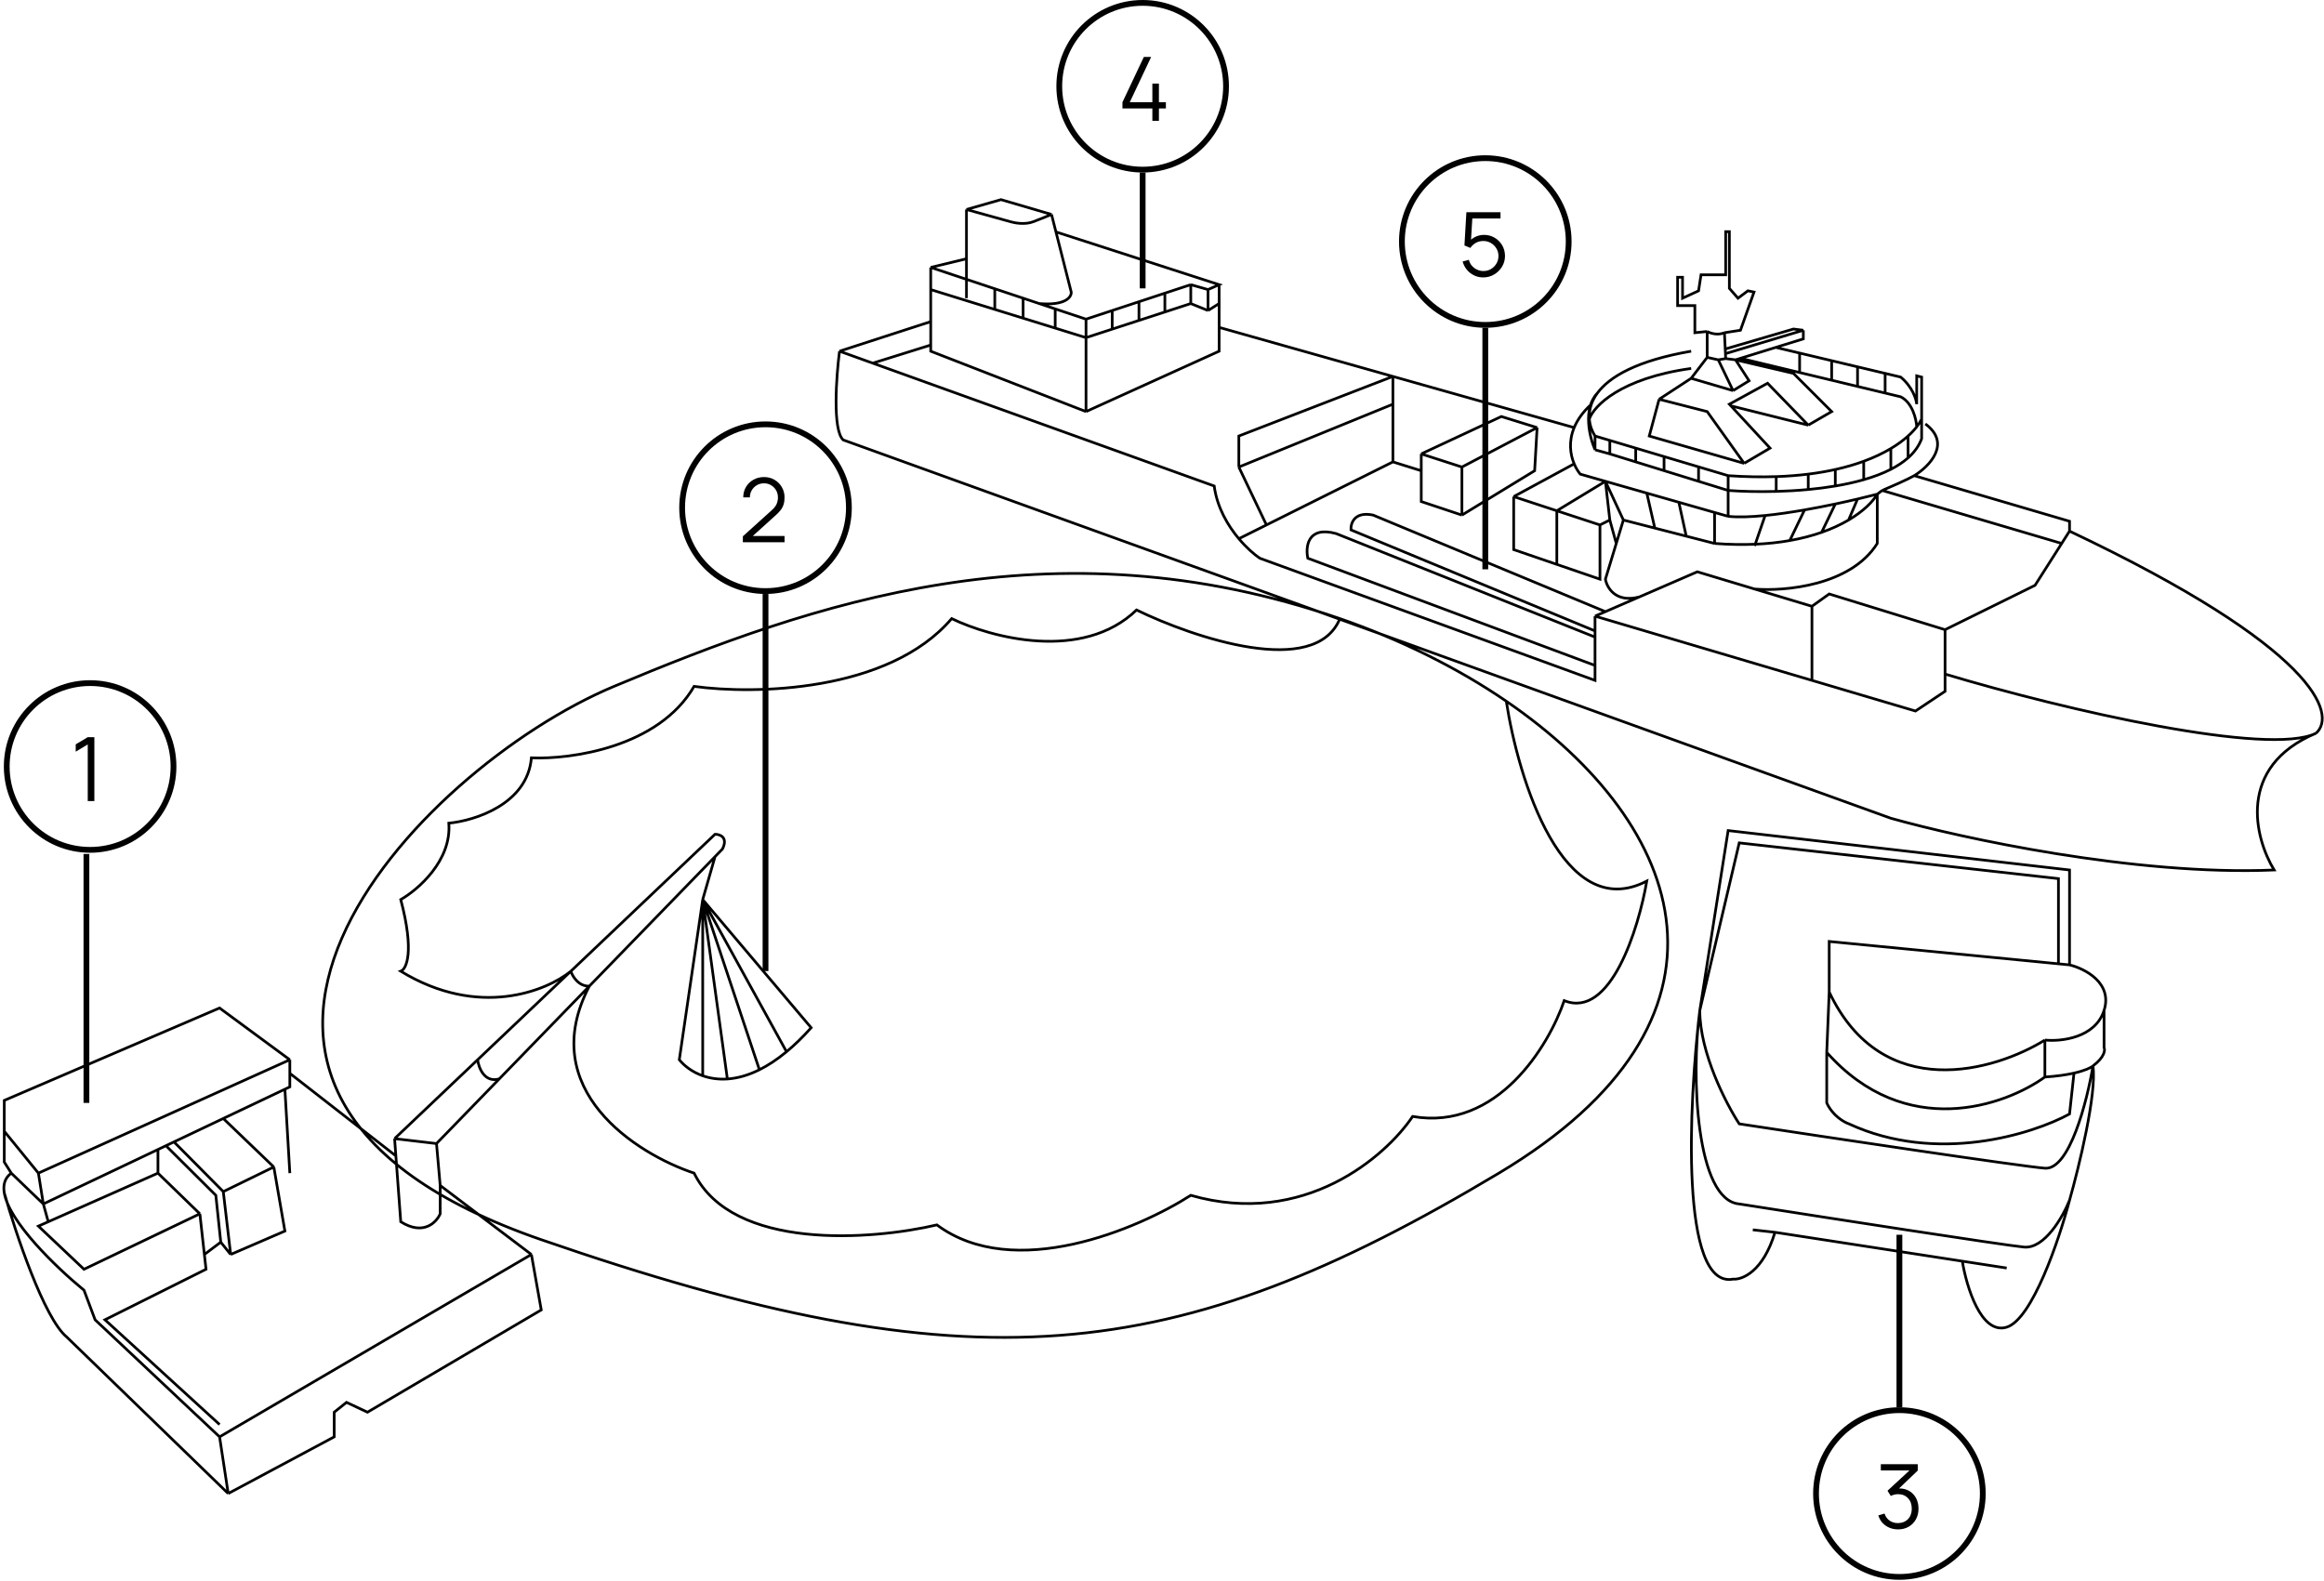 <svg width="604" height="411" viewBox="0 0 604 411" fill="none" xmlns="http://www.w3.org/2000/svg">
<path d="M57.067 373.492L59.31 388.226M57.067 373.492L138.108 326.085M57.067 373.492L24.715 343.061L21.832 335.374C14.412 329.287 2.368 317.588 1.108 310.069M59.31 388.226L86.857 373.492V367.085L90.06 364.523L95.506 367.085L140.671 340.499L138.108 326.085M59.31 388.226L17.348 347.546C11.454 342.677 4.065 320.532 1.108 310.069M138.108 326.085L114.405 308.147M2.934 304.943C1.249 306.179 0.754 307.959 1.108 310.069M2.934 304.943L1.108 302.061V294.053M2.934 304.943L11.262 312.952M75.326 275.474L57.067 262.021L1.108 286.045V294.053M75.326 275.474L9.981 304.943M75.326 275.474V278.998M9.981 304.943L1.108 294.053M9.981 304.943L11.262 312.952M11.262 312.952L12.543 317.581M11.262 312.952L41.052 298.801M41.052 304.943L51.943 315.514M41.052 304.943L12.543 317.581M41.052 304.943V298.801M51.943 315.514L21.832 329.928L9.981 318.717L12.543 317.581M51.943 315.514L53.117 326.085M57.067 370.289L27.278 343.061L53.544 329.928L53.117 326.085M114.405 308.147V315.514C113.444 317.746 110.048 321.285 104.154 317.581L102.885 300.459M114.405 308.147L113.444 297.256M102.553 295.975L102.885 300.459M102.553 295.975L113.444 297.256M102.553 295.975L124.132 275.474M102.885 300.459L75.326 278.998M75.326 278.998V282.521L74.044 283.13M59.95 326.085L58.029 309.748M59.95 326.085L74.044 319.999L71.162 303.342M59.95 326.085L57.376 322.881M58.029 309.748L71.162 303.342M58.029 309.748L45.216 296.823M71.162 303.342L58.029 290.737M45.216 296.823L58.029 290.737M45.216 296.823L43.134 297.812M58.029 290.737L74.044 283.13M74.044 283.13L75.326 304.943M348.237 160.8C273.283 134.855 210.821 156.956 159.57 178.418C108.319 199.879 28.559 283.483 140.671 322.241C252.782 360.999 304.994 355.554 389.558 304.943C456.255 265.027 438.665 214.549 391.48 182.271M348.237 160.8C364.075 166.282 378.84 173.623 391.48 182.271M348.237 160.8C341.831 176.432 310.333 165.818 295.385 158.558C281.291 172.139 257.48 165.712 247.337 160.8C230.937 180.019 195.872 180.553 180.39 178.418C171.165 194.306 148.358 197.423 138.108 196.996C137.083 209.04 123.374 213.332 116.647 213.973C117.416 223.711 108.639 231.27 104.154 233.833C107.742 247.414 105.649 251.909 104.154 252.459C124.399 264.798 142.059 257.6 148.358 252.459M113.444 297.256L129.78 280.427M124.132 275.474C124.413 277.601 125.936 281.57 129.78 280.427M124.132 275.474L148.358 252.459M129.78 280.427L153.163 256.338M148.358 252.459L185.836 216.856C187.117 216.856 189.295 217.624 187.758 220.7L185.836 222.679M148.358 252.459C148.786 253.78 150.344 256.404 153.163 256.338M153.163 256.338L185.836 222.679M153.163 256.338C139.069 283.264 165.442 299.961 180.39 304.943C190.384 325.194 226.623 322.35 243.493 318.397C263.481 333.26 295.812 319.464 309.479 310.709C338.948 319.165 360.196 300.566 367.136 290.209C389.174 294.052 402.585 271.737 406.535 260.099C418.579 264.968 425.861 241.413 427.997 229.028C406.215 240.303 394.577 202.554 391.48 182.271M185.836 222.679L182.633 233.833M182.633 233.833L176.547 275.474C177.835 277.052 179.902 278.669 182.633 279.631M182.633 233.833L210.821 267.146C208.61 269.62 206.472 271.682 204.414 273.385M182.633 233.833V279.631M182.633 233.833L189.039 280.467M182.633 233.833L197.367 278.066M182.633 233.833L204.414 273.385M182.633 279.631C184.477 280.28 186.625 280.63 189.039 280.467M189.039 280.467C191.542 280.298 194.331 279.577 197.367 278.066M197.367 278.066C199.589 276.96 201.943 275.431 204.414 273.385M441.77 262.661C438.888 287.005 436.581 335.053 450.419 332.491C452.768 332.704 458.235 330.569 461.31 320.319M441.77 262.661C439.464 279.83 440.809 311.99 452.021 312.951C474.443 316.475 520.633 323.65 526.014 324.162C531.396 324.675 536.158 316.261 537.866 311.99M441.77 262.661C441.77 273.68 448.604 286.899 452.021 292.131C475.831 295.761 525.053 303.15 531.46 303.662C537.866 304.175 542.457 286.151 543.952 277.076M441.77 262.661L449.138 215.895L537.866 226.145V250.809M441.77 262.661L452.021 219.098L534.983 228.387V250.529M461.31 320.319L455.544 319.678M461.31 320.319L509.998 327.829M521.53 329.608L509.998 327.829M509.998 327.829C511.066 334.401 514.867 347.033 521.53 344.983C528.192 342.933 535.197 322.134 537.866 311.99M537.866 311.99C540.322 303.342 544.977 284.251 543.952 277.076M543.952 277.076C547.027 274.769 547.155 272.911 546.835 272.271V262.661M543.952 277.076C543.438 277.525 541.898 278.291 539.024 278.942M537.866 250.809C541.817 251.77 549.141 255.486 546.835 262.661M537.866 250.809L534.983 250.529M546.835 262.661C544.529 269.836 535.624 270.776 531.46 270.349M531.46 270.349C518.54 278.357 489.242 287.07 475.404 257.857M531.46 270.349V279.958M475.404 257.857V244.723L534.983 250.529M475.404 257.857L474.763 273.552M531.46 279.958C521.103 287.433 495.264 296.615 474.763 273.552M531.46 279.958C534.627 279.754 537.118 279.373 539.024 278.942M474.763 273.552V286.685C476.301 290.017 479.248 291.704 480.529 292.131C503.336 302.682 528.256 294.818 537.866 289.568L539.024 278.942M601.93 190.59C581.173 199.302 586.021 217.923 591.039 226.145C554.907 227.682 509.571 217.817 491.42 212.692L219.149 114.354C216.33 111.791 217.334 97.911 218.188 91.291M601.93 190.59C607.375 185.785 602.186 168.552 537.866 138.057M601.93 190.59C589.758 196.676 537.033 184.696 505.514 175.214M537.866 138.057V135.495L497.506 123.643M537.866 138.057L535.828 141.261M505.514 175.214V163.683M505.514 175.214V179.699L497.826 184.824L470.919 176.855M505.514 163.683L475.404 154.394L470.919 157.597M505.514 163.683L528.897 152.151L535.828 141.261M470.919 157.597V176.855M470.919 157.597L456.025 153.112M414.543 160.159L470.919 176.855M414.543 160.159V164.003M414.543 160.159L417.242 158.989M497.506 123.643C495.712 124.668 491.206 126.633 489.178 127.487M497.506 123.643C501.35 121.294 507.308 115.315 500.389 110.19M535.828 141.261L489.178 127.487M489.178 127.487L487.896 128.448M456.025 153.112L441.13 148.628L426.075 155.158M456.025 153.112C463.766 153.753 480.977 152.279 487.896 141.261V128.448M487.896 128.448C486.451 128.826 484.712 129.259 482.771 129.714M487.896 128.448C486.794 130.337 484.38 132.853 480.437 135.174M449.138 134.213V127.487M449.138 134.213C451.697 134.49 455.046 134.369 458.747 133.997M449.138 134.213L445.614 133.208M449.138 127.487V123.643M449.138 127.487C452.601 127.738 456.946 127.864 461.63 127.736M449.138 127.487L441.45 125.111M461.63 90.33L467.716 91.776M499.428 108.908V114.033C498.735 115.928 497.521 117.578 495.904 119.011M499.428 108.908V98.017L498.146 97.697V105.065C498.04 103.783 497.057 100.58 493.982 98.017L489.938 97.056M499.428 108.908C499.131 109.535 498.708 110.223 498.146 110.947M449.138 123.643C453.65 123.953 457.807 124.02 461.63 123.888M449.138 123.643L441.45 121.352M461.63 123.888V127.736M461.63 123.888C464.605 123.786 467.378 123.564 469.958 123.244M461.63 127.736C464.328 127.663 467.139 127.506 469.958 127.24M469.958 123.244V127.24M469.958 123.244C472.483 122.931 474.824 122.523 476.989 122.041M469.958 127.24C472.316 127.017 474.68 126.719 476.989 126.331M476.989 122.041V126.331M476.989 122.041C479.724 121.433 482.179 120.707 484.373 119.903M476.989 126.331C479.545 125.901 482.033 125.361 484.373 124.691M484.373 119.903V124.691M484.373 119.903C487.12 118.897 489.457 117.768 491.42 116.598M484.373 124.691C486.937 123.956 489.322 123.066 491.42 121.994M491.42 116.598V121.994M491.42 116.598C493.22 115.525 494.705 114.417 495.904 113.335M491.42 121.994C493.123 121.124 494.637 120.134 495.904 119.011M495.904 113.335V119.011M495.904 113.335C496.812 112.515 497.556 111.711 498.146 110.947M414.543 113.335L418.387 114.48M414.543 113.335V116.916M414.543 113.335C413.775 112.139 413.19 110.612 413.066 108.908M414.543 116.916L418.387 117.984M414.543 116.916C413.137 113.713 411.29 106.282 415.156 102.182M441.45 121.352V125.111M441.45 121.352L432.481 118.68M441.45 125.111L432.481 122.34M432.481 118.68V122.34M432.481 118.68L425.114 116.485M432.481 122.34L425.114 120.063M425.114 116.485V120.063M425.114 116.485L418.387 114.48M425.114 120.063L418.387 117.984M418.387 114.48V117.984M439.528 91.291C425.392 93.732 418.292 97.931 415.156 102.182M415.156 102.182C414.444 103.147 413.937 104.114 413.598 105.065M413.066 108.908C414.199 105.598 421.078 98.338 439.528 95.775M413.066 108.908C412.978 107.698 413.122 106.398 413.598 105.065M453.302 120.44L460.029 116.485L449.853 105.491M453.302 120.44L443.692 106.986L431.2 103.783M453.302 120.44L428.637 113.335L431.2 103.783M469.958 110.51L459.388 99.619L449.458 105.065L449.853 105.491M469.958 110.51L449.853 105.491M469.958 110.51L476.044 106.986L466.115 97.056L451.06 93.533M451.06 93.533L454.583 98.978L450.419 101.541M451.06 93.533L448.497 93.213M451.06 93.533L452.341 93.137M431.2 103.783L439.528 98.338M439.528 98.338L450.419 101.541M439.528 98.338L443.692 92.892M450.419 101.541L446.575 93.533M443.692 92.892V86.166M443.692 92.892L446.575 93.533M443.692 86.166C444.44 86.593 446.383 87.255 448.177 86.486M443.692 86.166L440.489 86.486V79.439H436.005V72.072H437.286V77.517L441.45 75.595L442.091 71.431H448.497V60.22H449.458V74.954L451.7 77.517L454.263 75.595L455.864 75.915L452.341 85.845L448.177 86.486M448.177 86.486L448.379 90.725M448.497 93.213L446.575 93.533M448.497 93.213L448.436 91.931M468.677 85.845V88.088L452.341 93.137M468.677 85.845L466.115 85.525L448.379 90.725M468.677 85.845L448.436 91.931M448.436 91.931L448.379 90.725M498.146 110.947C498.04 108.986 497.057 104.68 493.982 103.143L489.938 102.171M452.341 93.137L467.716 96.831M489.938 97.056V102.171M489.938 97.056L482.771 95.353M489.938 102.171L482.771 100.449M482.771 95.353V100.449M482.771 95.353L476.044 93.755M482.771 100.449L476.044 98.832M476.044 93.755V98.832M476.044 93.755L467.716 91.776M476.044 98.832L467.716 96.831M467.716 91.776V96.831M413.598 105.065C411.355 107.102 409.941 109.166 409.12 111.151M445.614 141.261C453.24 141.847 459.72 141.469 465.154 140.509M445.614 141.261V133.208M445.614 141.261L438.247 139.369M421.911 135.174L417.242 125.111M421.911 135.174L430.079 137.272M421.911 135.174L420.063 141.261M417.242 125.111L410.699 123.244C410.15 122.576 409.579 121.664 409.12 120.567M417.242 125.111L427.997 128.18M417.242 125.111L418.387 135.174M417.242 125.111L404.613 132.772M482.771 129.714L480.437 135.174M482.771 129.714C480.99 130.132 479.039 130.57 476.989 131.001M480.437 135.174C478.486 136.323 476.16 137.424 473.433 138.378M476.989 131.001L473.433 138.378M476.989 131.001C474.432 131.54 471.722 132.071 468.997 132.546M473.433 138.378C470.999 139.229 468.245 139.963 465.154 140.509M468.997 132.546L465.154 140.509M468.997 132.546C465.505 133.155 461.991 133.672 458.747 133.997M458.747 133.997L456.025 141.901M445.614 133.208L436.325 130.557M436.325 130.557L438.247 139.369M436.325 130.557L427.997 128.18M438.247 139.369L430.079 137.272M427.997 128.18L430.079 137.272M218.188 91.291L241.892 83.603M218.188 91.291L226.825 94.399M241.892 83.603V75.275M241.892 83.603V89.689M241.892 69.509L251.181 72.606M241.892 69.509V75.275M241.892 69.509L251.181 67.267M282.252 82.963V87.767M282.252 82.963L289.058 80.72M282.252 82.963L274.244 80.293M309.479 73.994L313.963 75.275M309.479 73.994V78.905M309.479 73.994L302.746 76.211M313.963 75.275L316.846 73.994L274.244 60.22M313.963 75.275V80.72M251.181 54.454L262.712 57.657C263.78 57.978 266.428 58.426 268.478 57.657C270.528 56.889 272.535 56.056 273.283 55.735M251.181 54.454L260.15 51.892L273.283 55.735M251.181 54.454V67.267M251.181 72.606L258.542 75.059M251.181 72.606V77.513M251.181 72.606V67.267M273.283 55.735L278.408 75.915C278.515 77.161 276.998 79.503 270.08 78.905M270.08 78.905L274.244 80.293M270.08 78.905L265.904 77.513M241.892 75.275L258.542 80.429M282.252 87.767V106.986M282.252 87.767L289.058 85.552M282.252 87.767L274.244 85.289M309.479 78.905L313.963 80.72M309.479 78.905L302.746 81.097M313.963 80.72L316.846 78.905M316.846 78.905V74.314M316.846 78.905V85.098M282.252 106.986L241.892 91.291V89.689M282.252 106.986L316.846 91.291V85.098M426.075 155.158C419.925 156.794 417.624 152.768 417.242 150.55L420.063 141.261M426.075 155.158L417.242 158.989M379.949 121.401L399.488 111.151M379.949 121.401V133.893M379.949 121.401L369.378 117.984M399.488 111.151L390.199 108.268L369.378 117.984M399.488 111.151L398.848 122.362L379.949 133.893M379.949 133.893L369.378 130.37V122.362M369.378 117.984V122.362M321.971 140.033C323.973 142.414 326.011 144.155 327.417 145.104L414.543 176.855V172.972M321.971 140.033C319.108 136.627 316.319 131.911 315.565 126.331L226.825 94.399M321.971 140.033L329.143 136.456M362.011 120.063L369.378 122.362M362.011 120.063V105.065M362.011 120.063L329.143 136.456M316.846 85.098L362.011 97.85M409.12 111.151L362.011 97.85M409.12 111.151C407.62 114.773 408.098 118.128 409.12 120.567M362.011 97.85L321.971 113.335V121.401M362.011 97.85V105.065M393.402 129.088V142.862L404.613 146.706M393.402 129.088L409.12 120.567M393.402 129.088L404.613 132.772M415.825 136.456L418.387 135.174M415.825 136.456V150.55L404.613 146.706M415.825 136.456L404.613 132.772M418.387 135.174L420.063 141.261M404.613 132.772V146.706M321.971 121.401L362.011 105.065M321.971 121.401L329.143 136.456M289.058 80.72V85.552M289.058 80.72L296.013 78.429M289.058 85.552L296.013 83.288M296.013 78.429V83.288M296.013 78.429L302.746 76.211M296.013 83.288L302.746 81.097M302.746 76.211V81.097M274.244 80.293V85.289M274.244 85.289L265.904 82.707M265.904 77.513V82.707M265.904 77.513L258.542 75.059M265.904 82.707L258.542 80.429M258.542 75.059V80.429M226.825 94.399L241.892 89.689M414.543 172.972L339.897 145.104C339.257 142.115 339.833 136.648 347.264 138.698L414.543 165.605M414.543 172.972V165.605M414.543 165.605V164.003M414.543 164.003L351.108 137.737C351.002 136.029 352.005 132.868 356.874 133.893L417.242 158.989M41.052 298.801L43.134 297.812M53.117 326.085L57.376 322.881M57.376 322.881L56.095 310.709L43.134 297.812" stroke="black" stroke-width="0.7"/>
<circle cx="23.422" cy="199.238" r="21.672" stroke="black" stroke-width="1.5"/>
<circle cx="198.956" cy="131.971" r="21.672" stroke="black" stroke-width="1.5"/>
<circle cx="493.65" cy="388.226" r="21.672" stroke="black" stroke-width="1.5"/>
<circle cx="296.974" cy="22.422" r="21.672" stroke="black" stroke-width="1.5"/>
<circle cx="386.023" cy="62.783" r="21.672" stroke="black" stroke-width="1.5"/>
<path d="M22.806 208.222V193.508L19.681 195.388V193.485L22.806 191.617H24.524V208.222H22.806Z" fill="black"/>
<path d="M193.063 140.944L193.075 139.398L200.582 132.618C201.228 132.034 201.654 131.48 201.862 130.957C202.077 130.427 202.185 129.873 202.185 129.297C202.185 128.613 202.023 127.994 201.7 127.44C201.377 126.887 200.943 126.448 200.397 126.126C199.851 125.795 199.24 125.63 198.564 125.63C197.857 125.63 197.226 125.799 196.673 126.137C196.119 126.475 195.681 126.921 195.358 127.475C195.043 128.028 194.889 128.632 194.897 129.285H193.167C193.167 128.278 193.405 127.375 193.882 126.575C194.359 125.776 195.004 125.149 195.819 124.696C196.634 124.234 197.557 124.004 198.587 124.004C199.594 124.004 200.497 124.242 201.297 124.719C202.104 125.188 202.738 125.826 203.199 126.633C203.668 127.433 203.903 128.324 203.903 129.308C203.903 130 203.818 130.611 203.649 131.142C203.488 131.665 203.23 132.153 202.877 132.606C202.531 133.052 202.089 133.513 201.55 133.99L194.885 140.009L194.62 139.318H203.903V140.944H193.063Z" fill="black"/>
<path d="M493.321 397.545C492.499 397.545 491.741 397.399 491.05 397.107C490.358 396.815 489.762 396.399 489.262 395.861C488.762 395.315 488.397 394.666 488.167 393.912L489.781 393.428C490.058 394.251 490.511 394.873 491.142 395.296C491.78 395.719 492.499 395.923 493.298 395.907C494.036 395.892 494.67 395.727 495.201 395.412C495.739 395.096 496.15 394.658 496.435 394.097C496.719 393.536 496.861 392.886 496.861 392.148C496.861 391.018 496.531 390.111 495.87 389.427C495.216 388.735 494.351 388.389 493.275 388.389C492.975 388.389 492.66 388.431 492.33 388.516C491.999 388.593 491.691 388.704 491.407 388.85L490.554 387.501L497.011 381.539L497.288 382.231H488.824V380.605H498.418V382.254L492.791 387.628L492.768 386.959C493.921 386.813 494.936 386.944 495.812 387.351C496.688 387.758 497.373 388.381 497.865 389.219C498.364 390.049 498.614 391.026 498.614 392.148C498.614 393.209 498.384 394.147 497.922 394.962C497.469 395.769 496.842 396.403 496.043 396.865C495.243 397.318 494.336 397.545 493.321 397.545Z" fill="black"/>
<path d="M299.494 31.406V28.189H291.722V26.575L297.28 14.801H299.182L293.624 26.575H299.494V21.731H301.2V26.575H303.011V28.189H301.2V31.406H299.494Z" fill="black"/>
<path d="M385.491 72.112C384.63 72.112 383.834 71.936 383.104 71.582C382.374 71.228 381.751 70.74 381.236 70.118C380.721 69.495 380.352 68.78 380.129 67.973L381.755 67.535C381.901 68.134 382.166 68.653 382.55 69.091C382.935 69.522 383.384 69.856 383.9 70.094C384.422 70.333 384.968 70.452 385.537 70.452C386.275 70.452 386.936 70.275 387.52 69.922C388.112 69.56 388.581 69.084 388.927 68.492C389.273 67.9 389.446 67.25 389.446 66.543C389.446 65.812 389.266 65.155 388.904 64.571C388.543 63.979 388.066 63.51 387.474 63.164C386.882 62.818 386.237 62.645 385.537 62.645C384.753 62.645 384.076 62.818 383.507 63.164C382.939 63.502 382.485 63.929 382.147 64.444L380.602 63.798L381.109 55.161H389.977V56.787H381.858L382.7 55.992L382.251 63.36L381.824 62.795C382.3 62.249 382.877 61.823 383.554 61.515C384.23 61.208 384.941 61.054 385.687 61.054C386.709 61.054 387.632 61.3 388.454 61.792C389.277 62.276 389.93 62.934 390.415 63.764C390.899 64.594 391.141 65.52 391.141 66.543C391.141 67.558 390.884 68.488 390.369 69.334C389.854 70.171 389.169 70.844 388.316 71.352C387.463 71.859 386.521 72.112 385.491 72.112Z" fill="black"/>
<path d="M22.461 221.981V286.685" stroke="black" stroke-width="1.5"/>
<path d="M198.957 154.394L198.957 252.411" stroke="black" stroke-width="1.5"/>
<path d="M296.975 44.845L296.975 74.955" stroke="black" stroke-width="1.5"/>
<path d="M386.023 85.205L386.023 147.987" stroke="black" stroke-width="1.5"/>
<path d="M493.65 320.959L493.65 365.804" stroke="black" stroke-width="1.5"/>
</svg>
